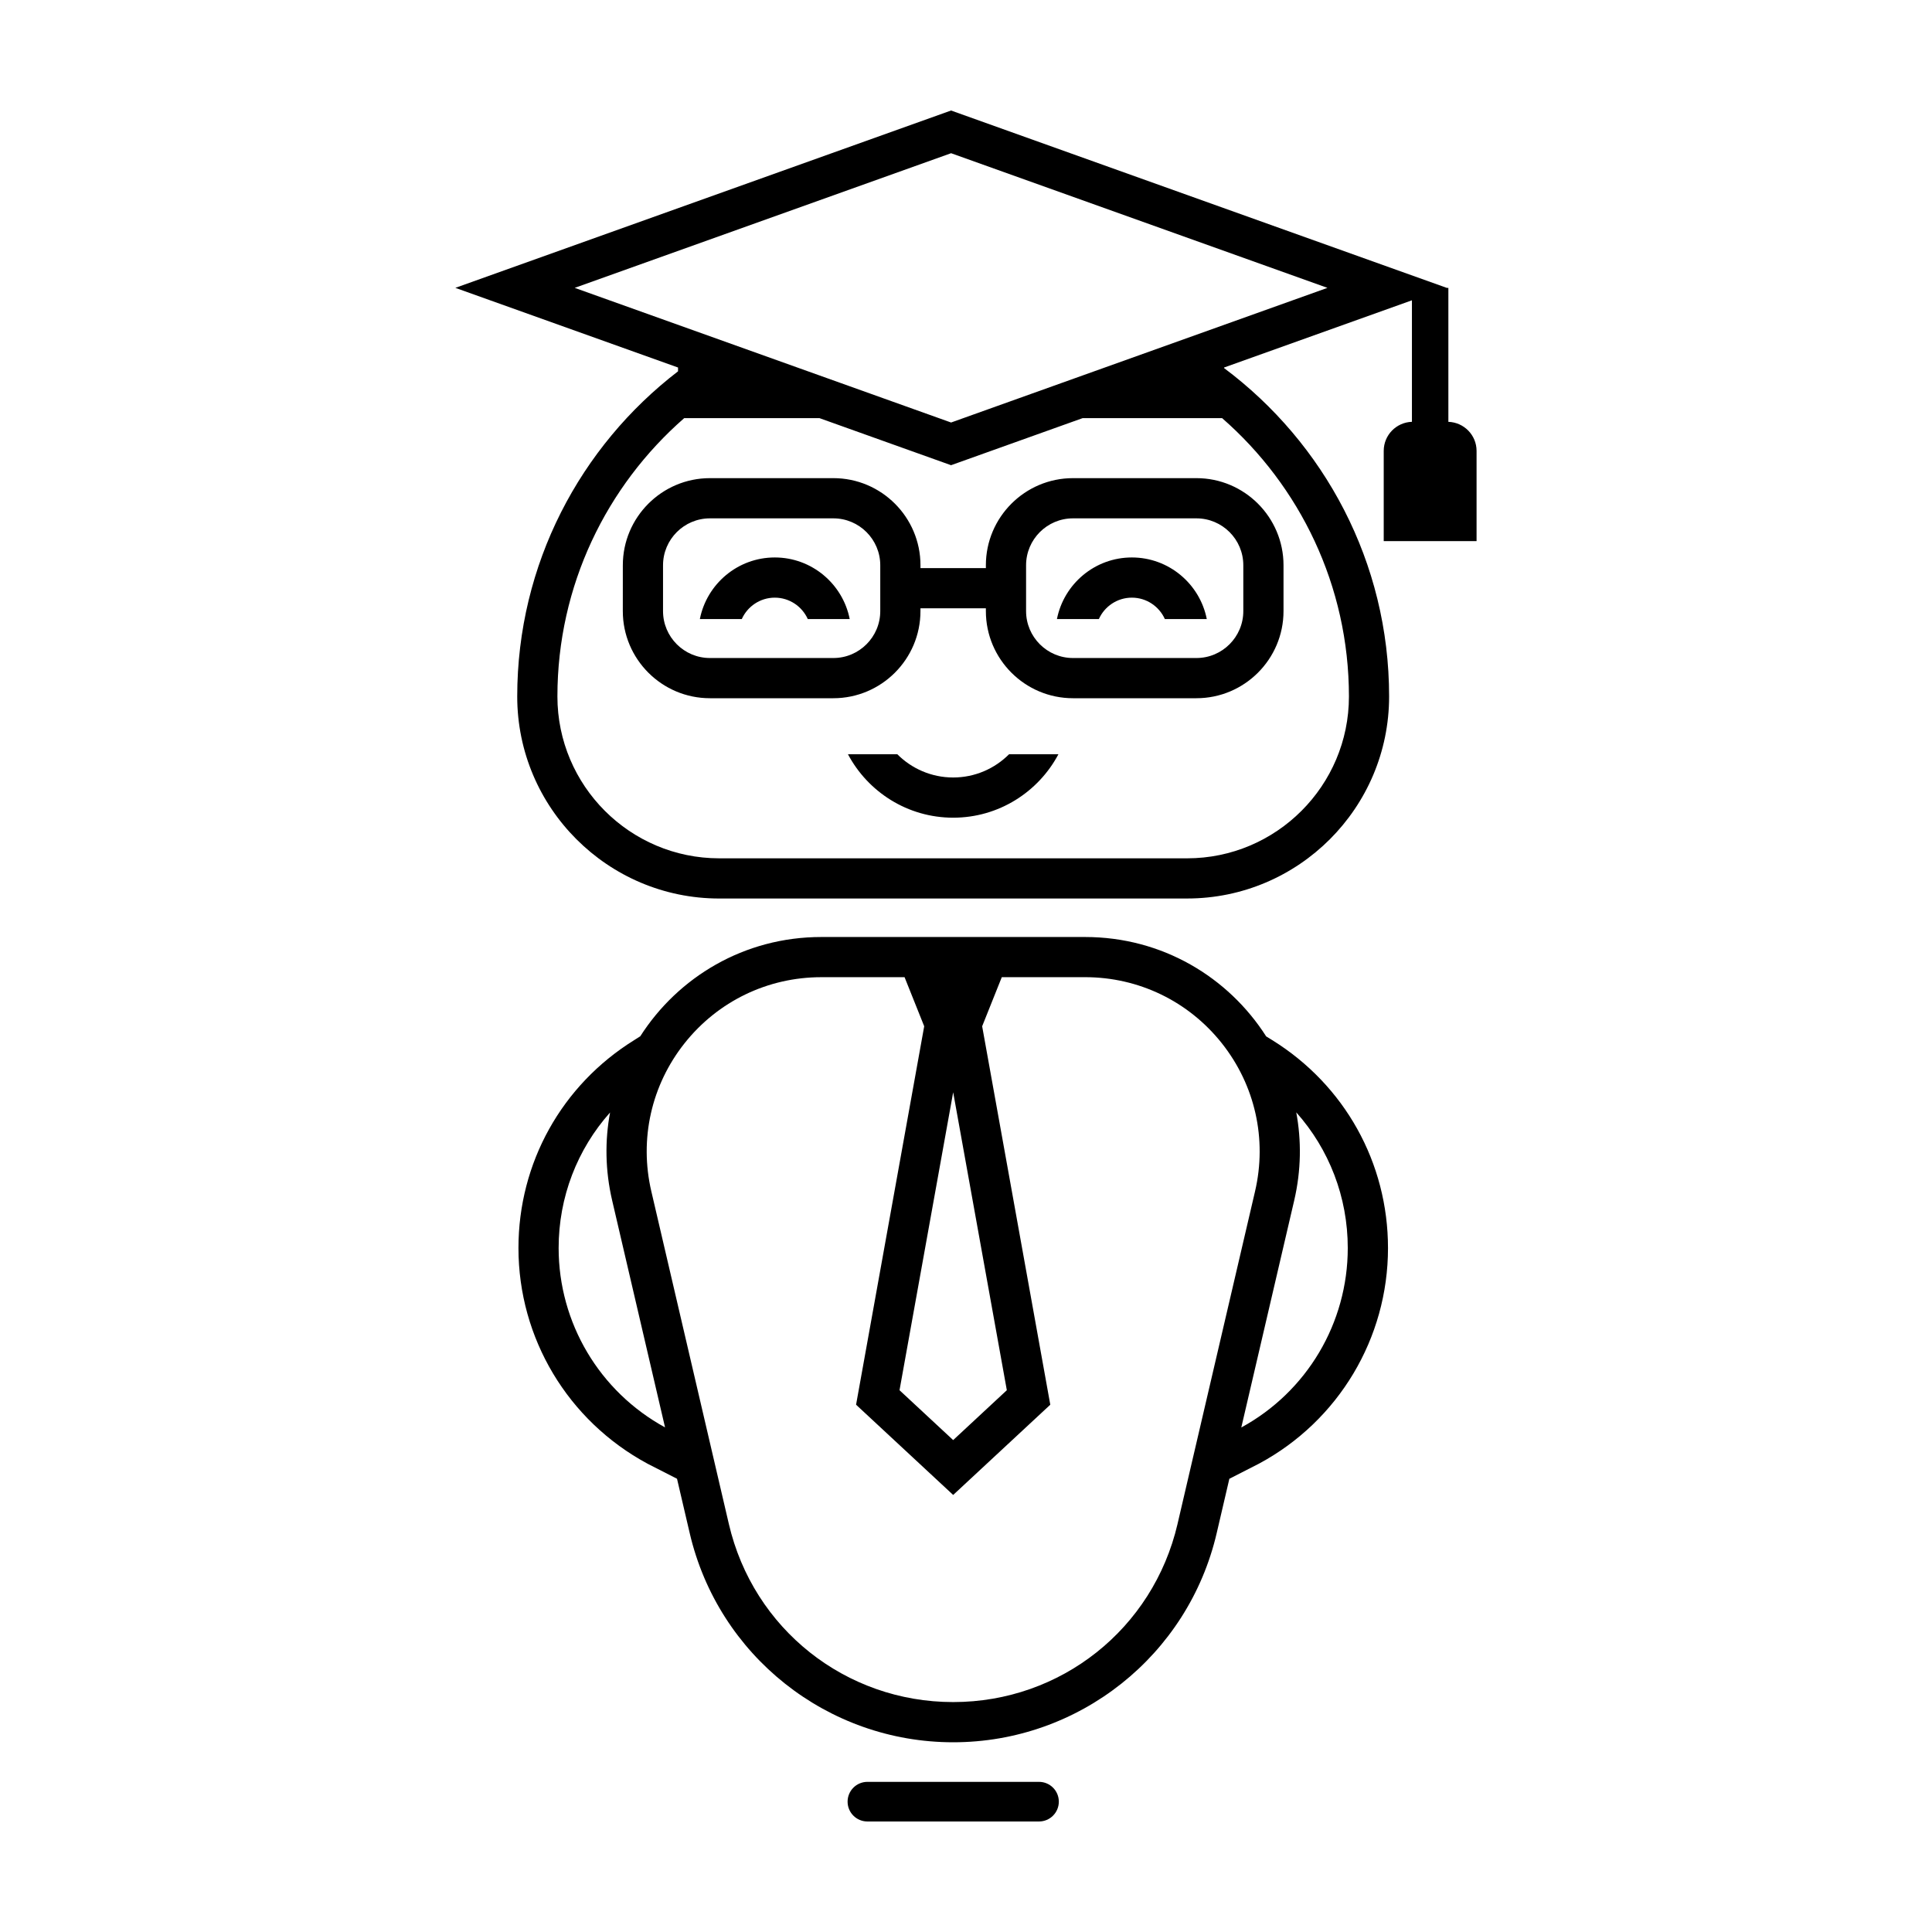 <?xml version="1.0" encoding="UTF-8"?>
<!-- Uploaded to: ICON Repo, www.iconrepo.com, Generator: ICON Repo Mixer Tools -->
<svg fill="#000000" width="800px" height="800px" version="1.1" viewBox="144 144 512 512" xmlns="http://www.w3.org/2000/svg">
 <path d="m419.35 626.71h-45.48c-2.898 0-5.25-2.348-5.25-5.25 0-2.898 2.348-5.25 5.25-5.25h45.48c2.898 0 5.25 2.348 5.25 5.25-0.004 2.902-2.356 5.25-5.25 5.25zm92.484-151.97c0 23.879-13.074 45.762-34.117 57.102l-7.926 4.051-3.356 14.402c-7.566 32.461-36.5 55.426-69.828 55.426s-62.262-22.965-69.828-55.426l-3.363-14.41-7.801-3.984c-21.148-11.395-34.219-33.277-34.219-57.156 0-22.566 11.457-43.16 30.652-55.09l1.629-1.031c10-15.637 27.492-26.309 47.977-26.309h69.902c20.496 0 37.996 10.68 47.992 26.336l1.617 0.996c19.211 11.93 30.668 32.523 30.668 55.094zm-191.59 47.535-14.016-60.141c-1.859-7.969-1.941-15.859-0.555-23.316-8.695 9.77-13.629 22.414-13.629 35.922 0.008 19.836 10.805 38.008 28.199 47.535zm135.81 25.598 20.547-88.16c3.223-13.828 0.012-28.137-8.816-39.258-8.828-11.117-22.031-17.496-36.23-17.496h-22.07l-5.203 13.012 18.055 100.29-25.734 23.914-25.734-23.914 18.055-100.29-5.203-13.008h-22.066c-14.199 0-27.402 6.379-36.23 17.496-8.828 11.117-12.043 25.426-8.816 39.258l20.547 88.16c6.473 27.785 30.926 47.188 59.449 47.188 28.523 0.004 52.973-19.406 59.453-47.191zm-73.672-35.453 14.219 13.215 14.219-13.215-14.219-78.957zm118.79-37.68c0-13.527-4.949-26.188-13.652-35.957 1.395 7.461 1.316 15.367-0.543 23.352l-14.02 60.16c17.367-9.457 28.215-27.672 28.215-47.555zm-104.57-124.7c-5.777 0-11.02-2.359-14.809-6.16h-13.078c5.305 9.992 15.809 16.816 27.891 16.816 12.078 0 22.582-6.828 27.887-16.816h-13.078c-3.797 3.801-9.031 6.16-14.812 6.16zm64.457-79.328c12.73 0 23.086 10.352 23.086 23.086v12.152c0 12.73-10.352 23.086-23.086 23.086h-32.707c-12.73 0-23.086-10.352-23.086-23.086v-0.75h-17.336v0.75c0 12.73-10.352 23.086-23.086 23.086h-32.707c-12.73 0-23.086-10.352-23.086-23.086l0.004-12.152c0-12.73 10.352-23.086 23.086-23.086h32.707c12.73 0 23.086 10.352 23.086 23.086v0.75h17.336l-0.004-0.75c0-12.73 10.352-23.086 23.086-23.086zm-83.781 23.086c0-6.852-5.578-12.43-12.43-12.43h-32.707c-6.852 0-12.43 5.578-12.43 12.43v12.152c0 6.852 5.578 12.43 12.43 12.43h32.707c6.852 0 12.43-5.578 12.43-12.43zm83.781-12.43h-32.707c-6.852 0-12.43 5.578-12.43 12.43v12.152c0 6.852 5.578 12.43 12.43 12.43h32.707c6.852 0 12.43-5.578 12.43-12.43v-12.152c0.004-6.859-5.574-12.43-12.43-12.43zm57.117-25.586v-32.199l-49.777 17.809v0.156c26.516 19.824 43.73 51.434 43.73 87.02 0 29.523-24.016 53.543-53.539 53.543l-123.98 0.004c-29.523 0-53.539-24.023-53.539-53.543 0-35.082 16.73-66.301 42.617-86.172v-1.004l-59.016-21.113 131.37-46.996 131.37 47h0.422v35.504c4.144 0.137 7.473 3.523 7.473 7.703v23.91h-24.605v-23.91c0-4.188 3.324-7.574 7.473-7.711zm-50.293-0.969h-36.984l-34.859 12.469-34.859-12.469h-35.867c-20.57 17.973-33.594 44.367-33.594 73.758 0 23.648 19.242 42.891 42.891 42.891h123.98c23.648 0 42.891-19.242 42.891-42.891-0.008-29.395-13.031-55.789-33.602-73.758zm27.902-34.527-99.738-35.684-99.746 35.684 99.746 35.684zm-146.46 71.445c-9.82 0-18.02 7.027-19.855 16.32h11.113c1.5-3.336 4.852-5.668 8.742-5.668s7.238 2.332 8.742 5.668h11.113c-1.836-9.289-10.039-16.32-19.855-16.32zm94.629 0c-9.82 0-18.02 7.027-19.855 16.32h11.113c1.5-3.336 4.852-5.668 8.742-5.668 3.891 0 7.238 2.332 8.742 5.668h11.113c-1.836-9.289-10.035-16.32-19.855-16.32z"/>
</svg>